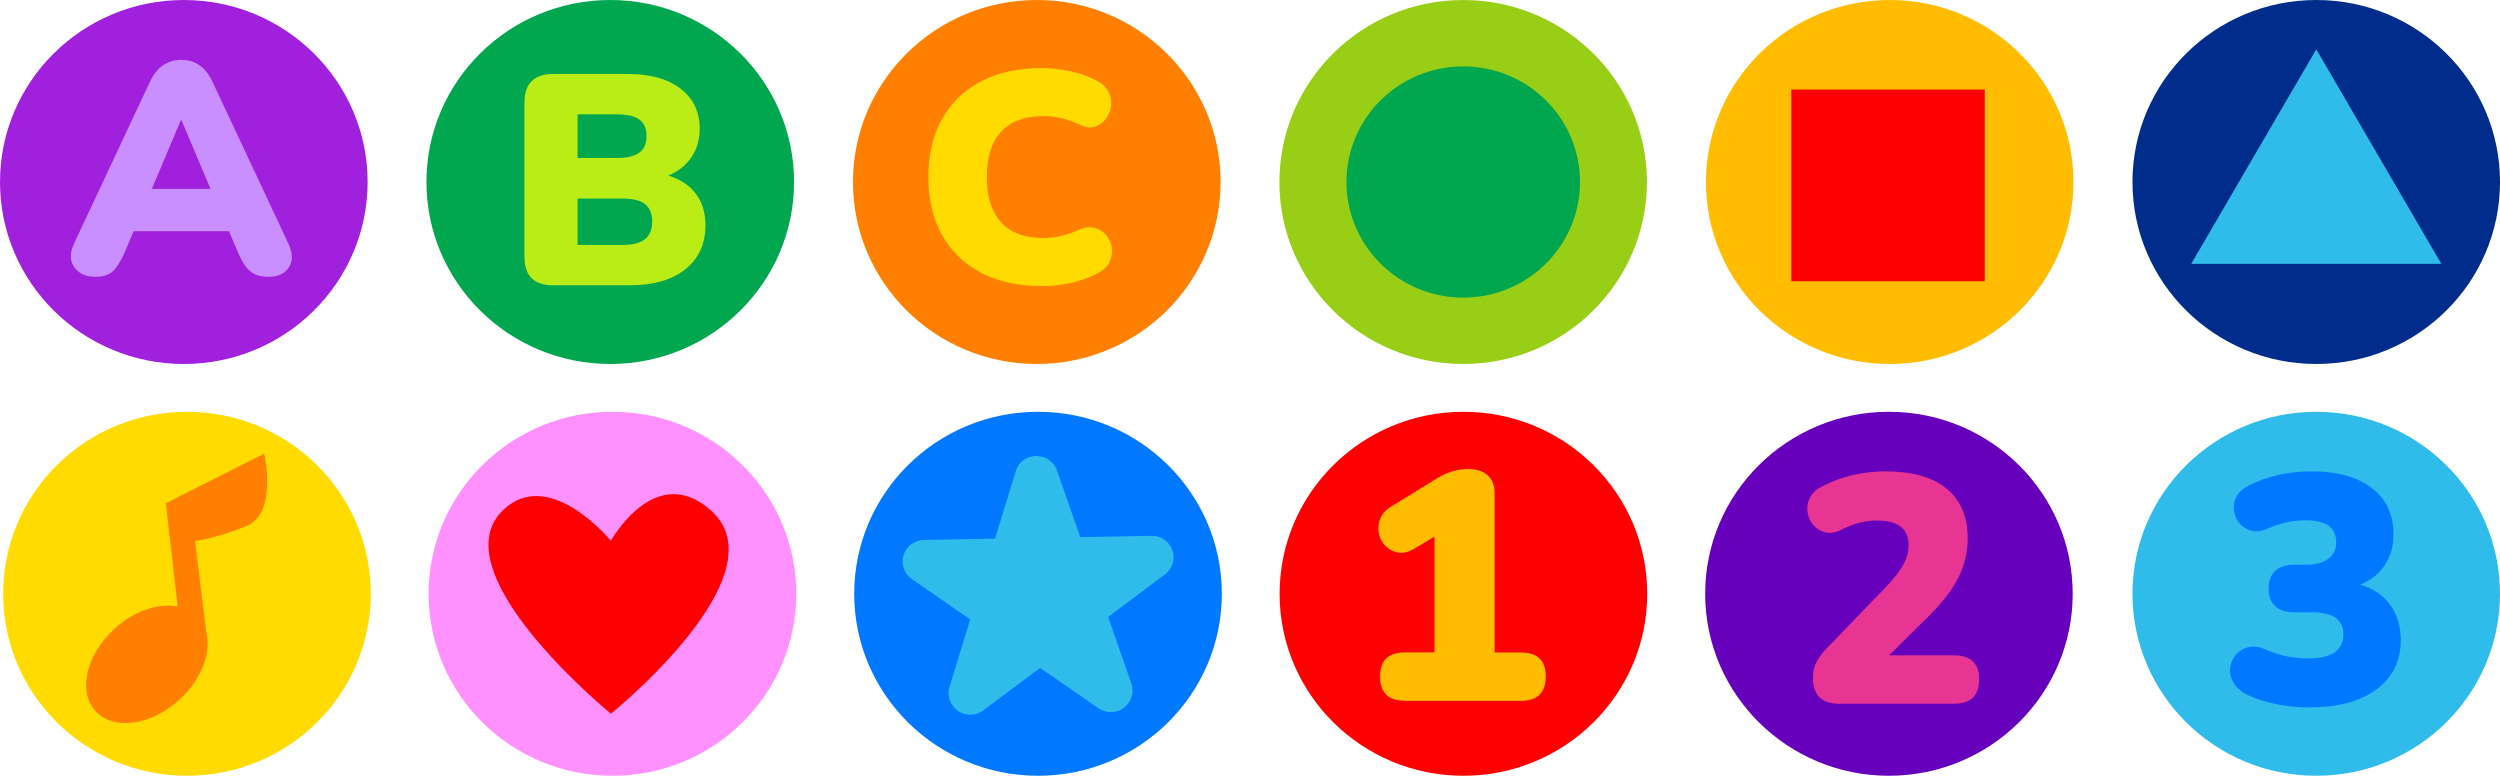 <?xml version="1.0" encoding="UTF-8"?><svg id="Layer_2" xmlns="http://www.w3.org/2000/svg" xmlns:xlink="http://www.w3.org/1999/xlink" viewBox="0 0 261 81"><defs><style>.cls-1{fill:none;}.cls-2{fill:#ff8000;}.cls-3{fill:#00a74e;}.cls-4{fill:#0078ff;}.cls-5{fill:#ffdb00;}.cls-6{fill:#c98eff;}.cls-7{fill:#baec16;}.cls-8{fill:#ffbc00;}.cls-9{fill:red;}.cls-10{fill:#e83593;}.cls-11{fill:#98ce16;}.cls-12{fill:#2fbcea;}.cls-13{fill:#6600bc;}.cls-14{fill:#ff91ff;}.cls-15{clip-path:url(#clippath);}.cls-16{fill:#a120de;}.cls-17{fill:#002c8c;}</style><clipPath id="clippath"><rect class="cls-1" width="261" height="81"/></clipPath></defs><g id="Layer_3"><g class="cls-15"><path class="cls-4" d="M108.37,80.99c10.6,0,19.19-8.51,19.19-19s-8.59-19-19.19-19-19.19,8.51-19.19,19,8.59,19,19.19,19Z"/><path class="cls-12" d="M108.69,47.66c-.17-.04-.35-.06-.53-.06-.98.02-1.84.66-2.12,1.59l-2.16,7.04-7.42.14c-.98.02-1.85.66-2.13,1.59-.29.93.07,1.94.87,2.5l6.09,4.21-2.16,7.04c-.29.93.07,1.94.87,2.5.24.17.52.29.8.35.64.14,1.32,0,1.86-.4l5.93-4.43,6.09,4.21c.25.17.52.29.81.35.64.14,1.32,0,1.85-.4.78-.58,1.09-1.61.78-2.52l-2.43-6.96,5.88-4.4c.44-.31.77-.78.9-1.34.27-1.19-.47-2.36-1.64-2.66-.03,0-.06-.02-.08-.02-.06-.02-.12-.02-.18-.03-.14-.02-.27-.02-.41-.02l-7.38.14-2.43-6.96c-.26-.75-.9-1.29-1.66-1.46h0Z"/><path class="cls-14" d="M63.94,80.99c10.6,0,19.19-8.51,19.19-19s-8.59-19-19.19-19-19.19,8.51-19.19,19,8.59,19,19.19,19Z"/><path class="cls-9" d="M63.78,56.46s-6.02-7.34-10.78-3.62c-8.05,6.3,10.78,21.67,10.78,21.67,0,0,18.04-14.53,10.41-21.25-5.82-5.13-10.41,3.2-10.41,3.2Z"/><path class="cls-16" d="M19.19,38c10.6,0,19.19-8.51,19.19-19S29.78,0,19.19,0,0,8.51,0,19s8.59,19,19.19,19Z"/><path class="cls-6" d="M9.93,28.89c-.99,0-1.72-.33-2.18-1-.47-.67-.47-1.5,0-2.5l7.87-16.78c.38-.82.84-1.41,1.39-1.79.55-.37,1.19-.57,1.93-.57s1.35.19,1.89.57c.55.37,1.01.97,1.39,1.79l7.87,16.78c.48,1.02.51,1.86.07,2.52-.44.66-1.14.99-2.08.99-.84,0-1.49-.19-1.94-.57-.45-.37-.86-.98-1.22-1.81l-1.01-2.38h-9.96l-1.01,2.38c-.38.83-.77,1.44-1.17,1.81-.4.37-1.01.57-1.83.57h0ZM18.88,12.55l-3.03,7.17h6.13l-3.03-7.17h-.07Z"/><path class="cls-3" d="M63.71,38c10.6,0,19.19-8.51,19.19-19S74.31,0,63.71,0s-19.19,8.51-19.19,19,8.59,19,19.19,19Z"/><path class="cls-7" d="M57.78,29.79c-2.03,0-3.03-.99-3.03-2.98V10.7c0-1.98,1.01-2.98,3.03-2.98h7.71c2.4,0,4.26.52,5.58,1.55,1.32,1.04,1.98,2.42,1.98,4.15,0,1.15-.29,2.15-.87,3-.58.86-1.39,1.49-2.42,1.91,1.24.37,2.21,1,2.88,1.89.68.89,1.01,1.99,1.01,3.3,0,1.94-.7,3.47-2.1,4.59-1.4,1.12-3.32,1.67-5.73,1.67h-8.04ZM60.3,16.49h4.14c1.05,0,1.83-.19,2.32-.57.5-.37.74-.95.74-1.72s-.25-1.34-.74-1.71c-.5-.36-1.27-.55-2.32-.55h-4.14v4.54h0ZM60.3,25.57h4.7c1.08,0,1.86-.2,2.35-.61.5-.4.74-1.02.74-1.83s-.25-1.42-.74-1.81c-.5-.4-1.28-.59-2.35-.59h-4.7v4.85-.02Z"/><path class="cls-2" d="M108.24,38c10.6,0,19.19-8.51,19.19-19S118.83,0,108.24,0s-19.19,8.51-19.19,19,8.59,19,19.19,19Z"/><path class="cls-5" d="M108.73,29.86c-2.47,0-4.58-.47-6.35-1.41-1.77-.94-3.12-2.27-4.06-3.97-.94-1.71-1.4-3.71-1.4-6.01s.47-4.3,1.4-5.99c.94-1.7,2.29-3.02,4.06-3.96,1.77-.94,3.89-1.41,6.35-1.41.97,0,1.98.11,3.01.33,1.04.22,1.96.55,2.77.99.59.32,1,.71,1.23,1.19.23.48.32.97.25,1.47-.06.5-.24.95-.56,1.34-.3.4-.69.66-1.15.8-.47.14-.97.06-1.52-.2-1.24-.61-2.52-.91-3.82-.91-1.96,0-3.43.55-4.43,1.64-.99,1.09-1.49,2.66-1.49,4.71s.5,3.65,1.49,4.74c.99,1.09,2.47,1.64,4.43,1.64.55,0,1.14-.06,1.77-.2.63-.14,1.25-.35,1.86-.64.63-.27,1.19-.35,1.69-.22.5.12.9.37,1.22.75.32.37.51.81.59,1.3.07.49,0,.98-.21,1.46-.21.48-.6.87-1.17,1.16-.74.44-1.65.78-2.74,1.04-1.09.25-2.16.37-3.24.37v-.02Z"/><path class="cls-9" d="M152.78,80.99c10.6,0,19.19-8.51,19.19-19s-8.59-19-19.19-19-19.19,8.51-19.19,19,8.59,19,19.19,19Z"/><path class="cls-8" d="M146.68,73.16c-1.73,0-2.6-.85-2.6-2.54s.87-2.51,2.6-2.51h3.08v-12.09l-2.08,1.25c-.6.36-1.15.5-1.67.42-.52-.08-.97-.3-1.33-.66-.37-.36-.61-.8-.72-1.32-.11-.52-.07-1.04.14-1.56.2-.52.61-.96,1.23-1.32l4.72-2.91c1.03-.63,2.11-.95,3.25-.95.86,0,1.53.22,2.02.66.48.44.72,1.08.72,1.92v16.57h2.74c1.73,0,2.6.83,2.6,2.51s-.87,2.54-2.6,2.54h-12.09Z"/><path class="cls-13" d="M197.2,80.99c10.6,0,19.19-8.51,19.19-19s-8.59-19-19.19-19-19.18,8.51-19.18,19,8.59,19,19.18,19Z"/><path class="cls-10" d="M192.11,73.48c-1,0-1.72-.23-2.17-.7-.44-.46-.67-1.15-.67-2.05,0-.63.14-1.2.41-1.69.27-.49.65-.98,1.13-1.46l5.99-6.2c.89-.92,1.52-1.73,1.9-2.42.38-.69.56-1.38.56-2.05,0-1.71-1.1-2.57-3.32-2.57-.55,0-1.14.07-1.76.22-.63.15-1.28.4-1.97.76-.61.29-1.18.38-1.67.25-.5-.12-.91-.38-1.23-.76-.32-.38-.52-.83-.6-1.32-.08-.49,0-.99.22-1.47.23-.49.64-.89,1.23-1.21,1.04-.54,2.14-.95,3.27-1.21,1.13-.26,2.26-.39,3.41-.39,2.78,0,4.91.6,6.38,1.8,1.47,1.2,2.21,2.93,2.21,5.19,0,1.45-.33,2.82-.99,4.13-.66,1.31-1.76,2.72-3.32,4.23l-3.9,3.86h6.8c1.73,0,2.6.83,2.6,2.51s-.87,2.54-2.6,2.54h-11.9Z"/><path class="cls-12" d="M241.82,80.99c10.6,0,19.18-8.51,19.18-19s-8.59-19-19.18-19-19.19,8.51-19.19,19,8.59,19,19.19,19Z"/><path class="cls-4" d="M241.19,73.86c-1.18,0-2.35-.11-3.5-.34-1.15-.23-2.15-.54-2.99-.95-.71-.34-1.21-.76-1.5-1.25-.29-.49-.43-1-.38-1.52.05-.52.24-.98.56-1.39.33-.4.77-.68,1.3-.83.54-.15,1.14-.07,1.83.22.84.36,1.62.61,2.33.74.7.14,1.41.2,2.12.2,2.47,0,3.69-.83,3.69-2.51,0-1.54-1.1-2.31-3.28-2.31h-1.85c-.87,0-1.53-.21-1.99-.65-.46-.43-.69-1.04-.69-1.83s.23-1.4.69-1.83c.46-.43,1.12-.65,1.99-.65h1.23c.98,0,1.75-.2,2.31-.61.56-.4.84-.99.84-1.76,0-1.51-1.06-2.27-3.18-2.27-.64,0-1.29.06-1.95.2-.66.14-1.37.37-2.12.71-.6.25-1.13.31-1.63.17-.49-.14-.9-.4-1.22-.78-.32-.38-.51-.83-.58-1.33-.07-.51.02-.99.28-1.46.25-.46.69-.85,1.3-1.16,1.96-.97,4.14-1.46,6.53-1.46,2.69,0,4.79.58,6.3,1.75,1.5,1.16,2.25,2.77,2.25,4.83,0,1.22-.31,2.29-.92,3.22-.61.92-1.47,1.6-2.56,2.03,1.35.39,2.39,1.08,3.13,2.1s1.11,2.25,1.11,3.69c0,2.17-.84,3.87-2.52,5.13s-3.99,1.88-6.93,1.88h-.02Z"/><path class="cls-8" d="M197.29,38c10.6,0,19.18-8.51,19.18-19S207.88,0,197.29,0s-19.19,8.51-19.19,19,8.59,19,19.19,19Z"/><path class="cls-9" d="M207.21,9.35h-20.2v20.01h20.2V9.35Z"/><path class="cls-11" d="M152.76,38c10.6,0,19.18-8.51,19.18-19S163.36,0,152.76,0s-19.19,8.51-19.19,19,8.59,19,19.19,19Z"/><path class="cls-3" d="M152.76,31.07c6.73,0,12.19-5.4,12.19-12.07s-5.46-12.07-12.19-12.07-12.19,5.4-12.19,12.07,5.46,12.07,12.19,12.07Z"/><path class="cls-17" d="M241.82,38c10.6,0,19.18-8.51,19.18-19S252.41,0,241.82,0s-19.19,8.51-19.19,19,8.59,19,19.19,19Z"/><path class="cls-12" d="M241.82,5.15l-13.06,22.4h26.12l-13.06-22.4Z"/><path class="cls-5" d="M19.52,80.99c10.6,0,19.19-8.51,19.19-19s-8.59-19-19.19-19S.33,51.5.33,61.99s8.59,19,19.19,19Z"/><path class="cls-2" d="M17.31,52.53l1.24,10.79c-2-.38-4.57.44-6.65,2.37-2.95,2.73-3.8,6.57-1.89,8.59,1.9,2.02,5.83,1.45,8.78-1.28,2.28-2.11,3.28-4.88,2.75-6.97l-1.18-9.55s1.98-.2,5.33-1.54c3.35-1.33,1.89-7.58,1.89-7.58l-10.25,5.17h0Z"/></g></g></svg>